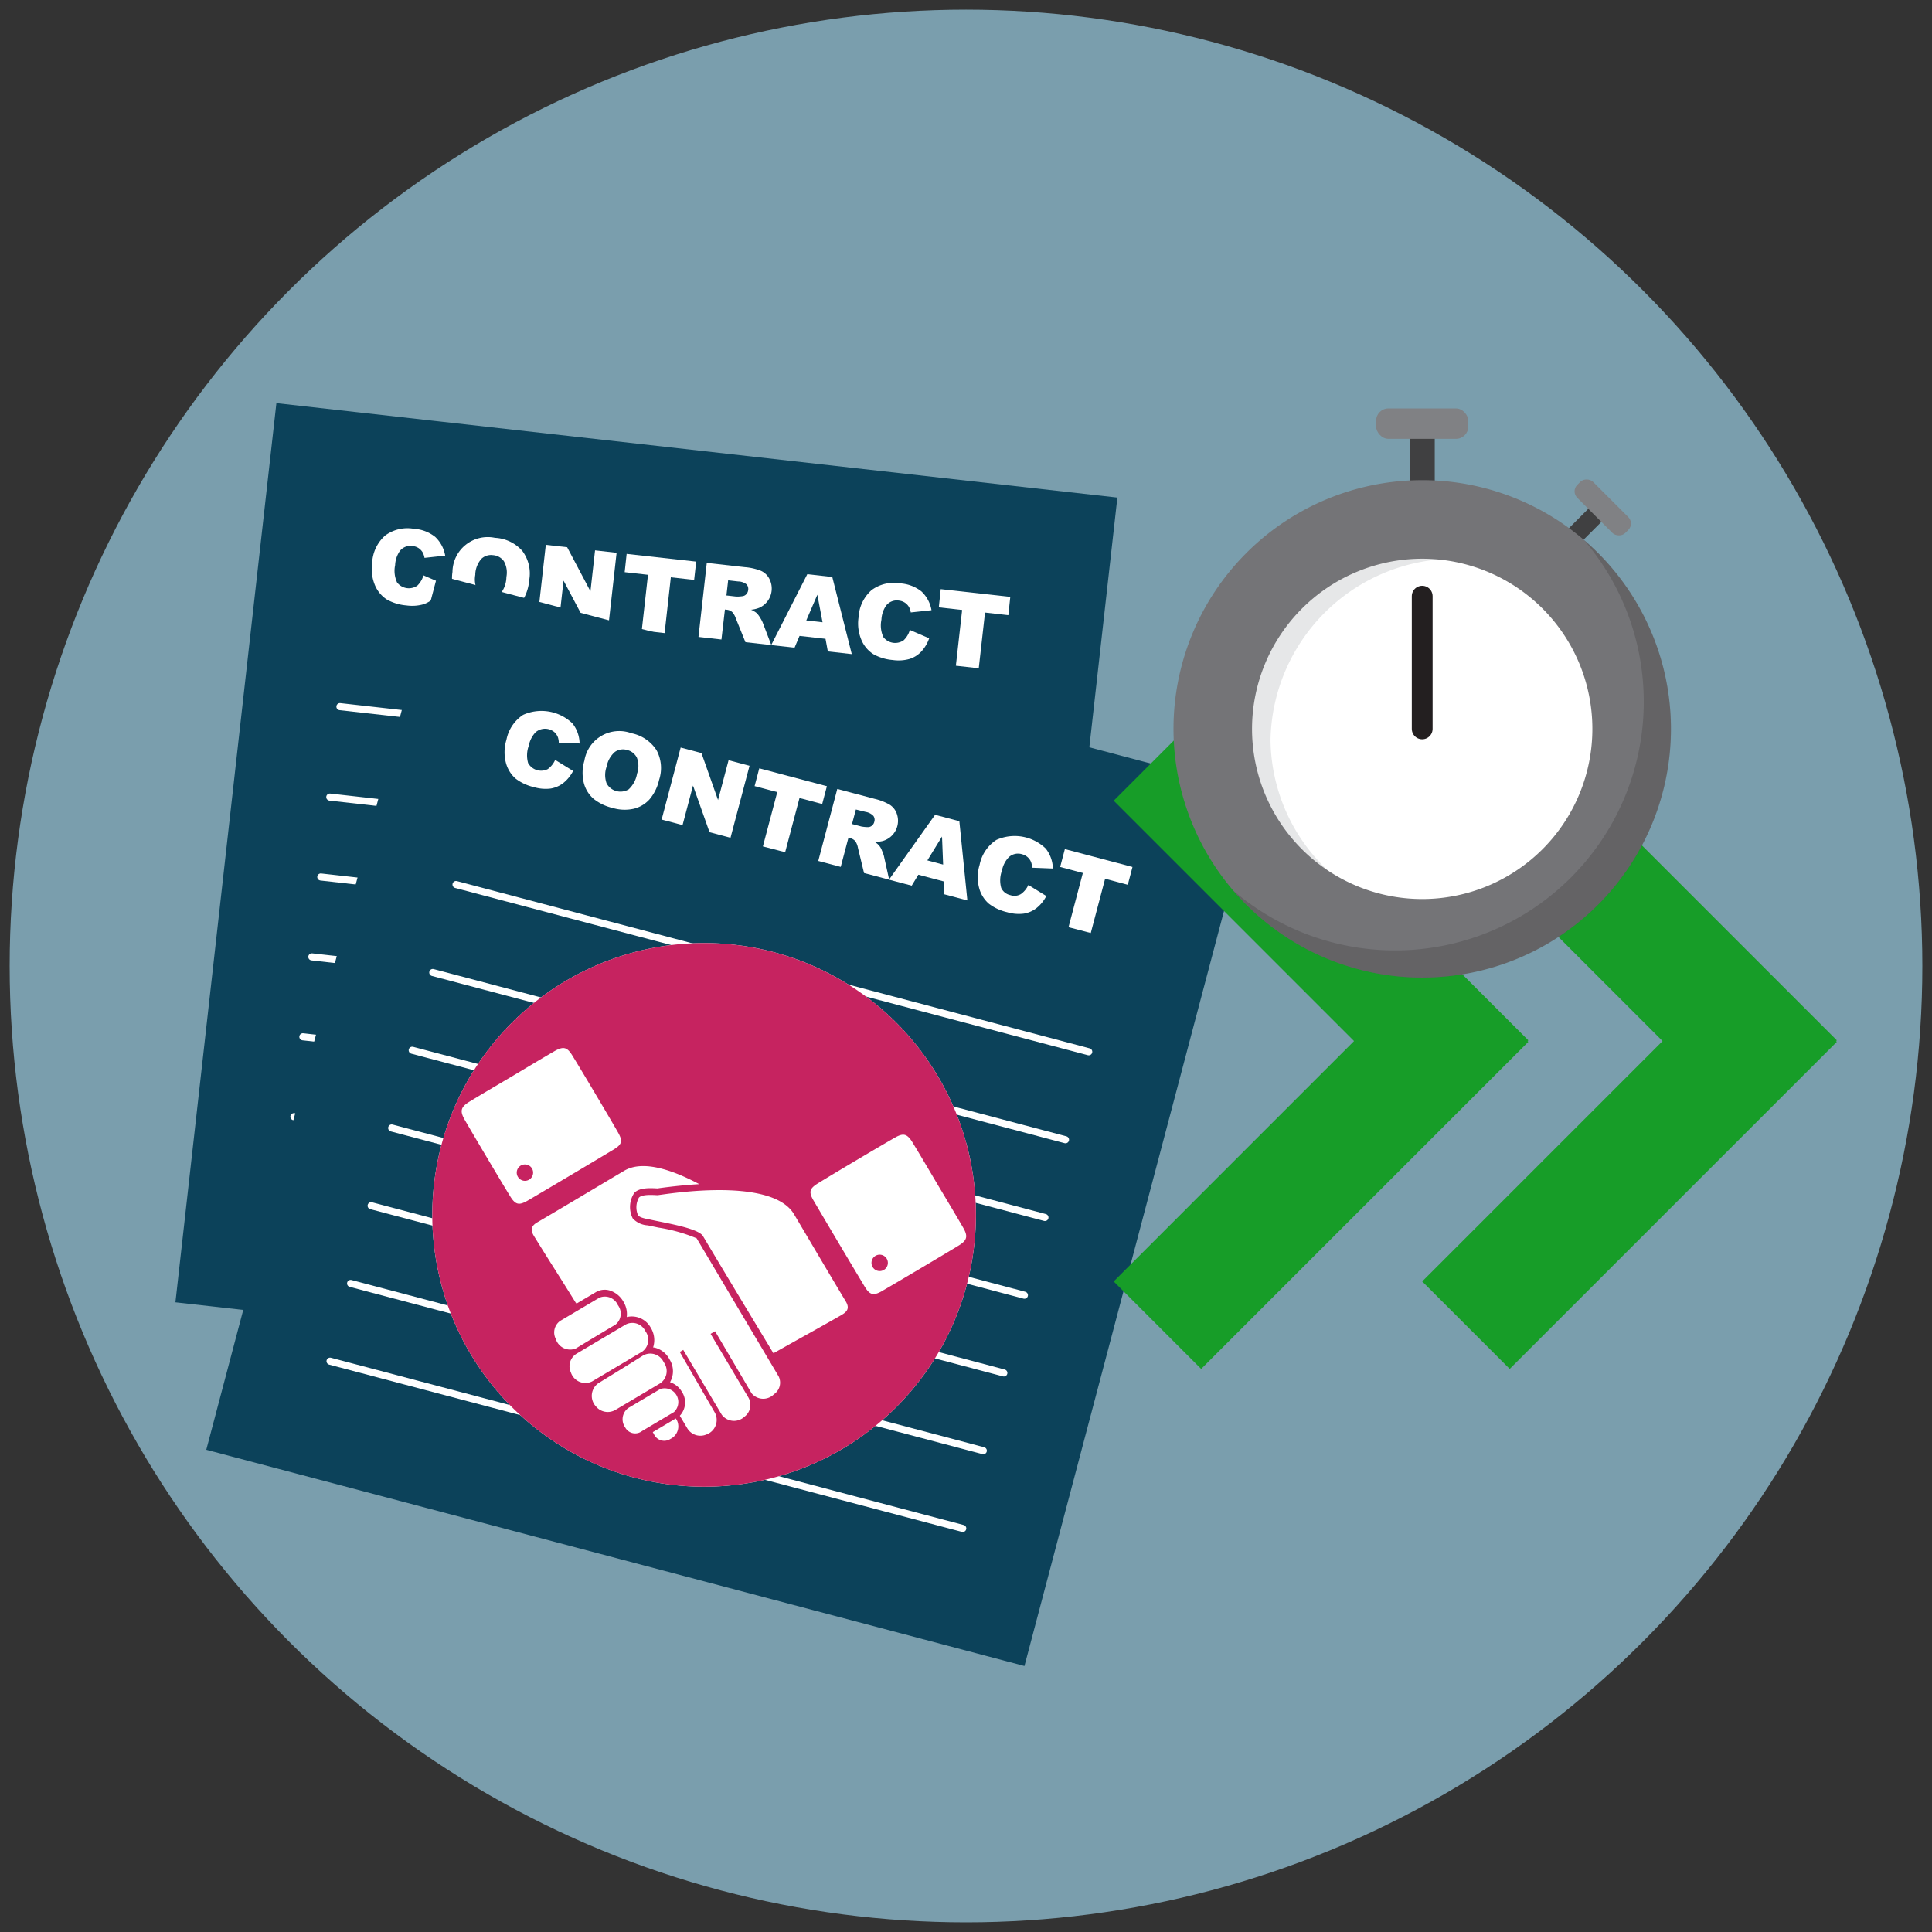 <svg id="Layer_1" data-name="Layer 1" xmlns="http://www.w3.org/2000/svg" width="100" height="100" viewBox="0 0 100 100"><rect x="0" y="0" width="100" height="100" fill="#333333" stroke="none"/><defs><style>.cls-1{fill:#7a9ead;}.cls-2,.cls-5{fill:#0c425a;}.cls-2{stroke:#0c425a;stroke-width:0.87px;}.cls-2,.cls-4{stroke-miterlimit:10;}.cls-3{fill:#fff;}.cls-14,.cls-4{fill:none;stroke-linecap:round;}.cls-4{stroke:#fff;stroke-width:0.367px;}.cls-6{fill:#c62360;}.cls-7{fill:#179d28;}.cls-8{fill:#404041;}.cls-9{fill:#808184;}.cls-10{fill:#e6e7e8;}.cls-11{fill:#747477;}.cls-12{opacity:0.2;}.cls-13{fill:#231f20;}.cls-14{stroke:#231f20;stroke-linejoin:round;stroke-width:1.077px;}</style></defs><title>Modern Method of Auction-circles</title><circle class="cls-1" cx="50" cy="50" r="49.5"/><path class="cls-2" d="M14.69,21.348,9.561,67.024l42.665,4.79,5.128-45.676Z"/><path class="cls-3" d="M21.918,29.78l1,.431a1.911,1.911,0,0,1-.412.691,1.435,1.435,0,0,1-.607.38,2.139,2.139,0,0,1-.866.054,2.486,2.486,0,0,1-1-.3,1.625,1.625,0,0,1-.612-.715,2.187,2.187,0,0,1-.156-1.2,2,2,0,0,1,.669-1.4,1.937,1.937,0,0,1,1.489-.35,1.948,1.948,0,0,1,1.105.421,1.734,1.734,0,0,1,.515.967l-1.071.116a.941.941,0,0,0-.086-.269.715.715,0,0,0-.22-.237.726.726,0,0,0-.315-.109.7.7,0,0,0-.652.255,1.383,1.383,0,0,0-.247.736,1.434,1.434,0,0,0,.1.895.771.771,0,0,0,1.052.164A1.2,1.2,0,0,0,21.918,29.78Z"/><path class="cls-3" d="M23.42,29.6a1.825,1.825,0,0,1,2.2-1.762,2.012,2.012,0,0,1,1.417.68,1.946,1.946,0,0,1,.356,1.5,2.356,2.356,0,0,1-.35,1.075,1.618,1.618,0,0,1-.729.6,2.169,2.169,0,0,1-1.091.12,2.473,2.473,0,0,1-1.05-.327,1.63,1.63,0,0,1-.616-.731A2.191,2.191,0,0,1,23.42,29.6Zm1.184.137a1.3,1.3,0,0,0,.122.859.82.82,0,0,0,1.177.136,1.42,1.42,0,0,0,.308-.867,1.187,1.187,0,0,0-.129-.815.749.749,0,0,0-.564-.316.724.724,0,0,0-.6.189A1.292,1.292,0,0,0,24.6,29.737Z"/><path class="cls-3" d="M28.251,28.2l1.105.124,1.206,2.282.238-2.12,1.115.126-.43,3.831-1.116-.126-1.2-2.264-.236,2.1L27.82,32.03Z"/><path class="cls-3" d="M32.435,28.669l3.6.4-.106.947-1.207-.136L34.4,32.769l-1.184-.133.324-2.885-1.207-.136Z"/><path class="cls-3" d="M36.153,32.966l.43-3.831,1.973.221a2.869,2.869,0,0,1,.83.189.9.9,0,0,1,.428.4,1.09,1.09,0,0,1-.505,1.509,1.465,1.465,0,0,1-.434.105,1.219,1.219,0,0,1,.293.175,1.158,1.158,0,0,1,.166.223,1.649,1.649,0,0,1,.14.257l.449,1.175-1.339-.151L38.083,32a.906.906,0,0,0-.181-.319.5.5,0,0,0-.28-.121l-.1-.012L37.342,33.1ZM37.6,30.82l.5.057a1.776,1.776,0,0,0,.319-.018.317.317,0,0,0,.206-.1.364.364,0,0,0,.1-.214.352.352,0,0,0-.085-.3.71.71,0,0,0-.431-.149l-.52-.059Z"/><path class="cls-3" d="M42.728,33.064l-1.344-.151-.258.611-1.209-.135,1.869-3.669,1.293.144,1.009,3.992-1.239-.138Zm-.153-.856-.269-1.425-.573,1.33Z"/><path class="cls-3" d="M47.094,32.606l1,.431a1.93,1.93,0,0,1-.412.692,1.423,1.423,0,0,1-.607.379,2.087,2.087,0,0,1-.866.054,2.47,2.47,0,0,1-1-.3,1.622,1.622,0,0,1-.612-.716,2.183,2.183,0,0,1-.157-1.2,2.005,2.005,0,0,1,.67-1.4,1.936,1.936,0,0,1,1.489-.351,1.962,1.962,0,0,1,1.1.421,1.734,1.734,0,0,1,.515.968l-1.072.115a.884.884,0,0,0-.086-.268.684.684,0,0,0-.219-.237.718.718,0,0,0-.315-.109.7.7,0,0,0-.652.254,1.39,1.39,0,0,0-.247.736,1.437,1.437,0,0,0,.1.9.769.769,0,0,0,1.052.164A1.193,1.193,0,0,0,47.094,32.606Z"/><path class="cls-3" d="M48.692,30.494l3.6.4-.1.947-1.207-.136-.325,2.885-1.184-.133.324-2.885-1.207-.136Z"/><line class="cls-4" x1="17.07" y1="41.257" x2="50.732" y2="45.036"/><line class="cls-4" x1="17.595" y1="36.576" x2="51.257" y2="40.355"/><line class="cls-4" x1="16.605" y1="45.393" x2="50.268" y2="49.172"/><line class="cls-4" x1="16.141" y1="49.528" x2="49.803" y2="53.308"/><line class="cls-4" x1="15.677" y1="53.664" x2="49.339" y2="57.444"/><line class="cls-4" x1="15.212" y1="57.8" x2="48.875" y2="61.579"/><line class="cls-4" x1="14.748" y1="61.936" x2="48.41" y2="65.715"/><path class="cls-5" d="M42.192,52.324a.424.424,0,1,0,.378.465A.423.423,0,0,0,42.192,52.324Z"/><path class="cls-5" d="M23.345,50.386a.424.424,0,1,0,.378.465A.423.423,0,0,0,23.345,50.386Z"/><path class="cls-5" d="M34.24,37.622A14.068,14.068,0,1,0,46.79,53.06,14.067,14.067,0,0,0,34.24,37.622Zm-11.526,14.5c-.5-.594-2.422-2.958-2.9-3.569-.324-.411-.3-.619.1-.955.66-.55,1.332-1.087,2-1.629.651-.529,1.3-1.063,1.954-1.586.429-.341.626-.337.958.054.516.607,2.452,2.989,2.941,3.617.31.4.287.58-.1.9q-1.994,1.638-4,3.255C23.244,52.547,23.057,52.529,22.714,52.122Zm3.422,6.964a.73.73,0,0,1,.091-.954l1.83-1.488a.733.733,0,0,1,1,.227l.013.016a.729.729,0,0,1,.017,1.017c-.782.637-1.848,1.523-1.848,1.523A.782.782,0,0,1,26.136,59.086Zm1.028,1.6A.764.764,0,0,1,27.3,59.7l2.32-1.886a.75.75,0,0,1,1.036.19l.025.031a.748.748,0,0,1-.026,1.052L28.3,61A.79.79,0,0,1,27.164,60.689ZM28.7,62.236a.8.8,0,0,1-.039-1.2s1.167-.973,2.078-1.755a.762.762,0,0,1,1.078.155l.057.07a.764.764,0,0,1-.055,1.076l-2.093,1.7A.789.789,0,0,1,28.7,62.236Zm2.556.915a.586.586,0,0,1-.9-.06.721.721,0,0,1,.019-1.014l1.491-1.213a.711.711,0,0,1,.876,1.077Zm1.516.189a.587.587,0,0,1-.892-.124l-.07-.087,1.077-.875.073.089A.723.723,0,0,1,32.771,63.34Zm4.949-3.06a.78.78,0,0,1-1.145.11s-1.7-2.109-2.332-2.892l-.007-.012-.21.169,2.431,2.99a.764.764,0,0,1-.07,1,.791.791,0,0,1-1.18.068l-2.459-3.025-.163.131c1.217,1.54,2.267,2.857,2.267,2.857a.823.823,0,0,1-1.3,1l-.484-.6A1,1,0,0,0,33,60.841a1.106,1.106,0,0,0-.68-.4,1.143,1.143,0,0,0-.185-1.148l-.057-.07a1.182,1.182,0,0,0-.8-.433c-.03,0-.06,0-.09,0a1.221,1.221,0,0,0-.274-1,1.114,1.114,0,0,0-1.3-.359,1.246,1.246,0,0,0-.284-.758l-.013-.016a1.25,1.25,0,0,0-.687-.44.9.9,0,0,0-.777.165l-.915.744-.036-.044-.008.007c-1.107-1.3-1.534-1.783-2.636-3.09-.233-.276-.248-.489.059-.735,1.36-1.09,2.7-2.2,4.057-3.3.876-.712,2.488-.4,3.943.119-.672.14-1.34.314-1.965.5-.082.024-.137.041-.135.042-.454.039-.955.106-1.16.406a1.314,1.314,0,0,0,.114,1.317,1.149,1.149,0,0,0,.82.241l.095.005c.139.01.305.019.485.028a8.433,8.433,0,0,1,2.022.259l5.239,6.445A.729.729,0,0,1,37.72,60.28ZM40.6,55.69c-1.346,1.055-1.862,1.436-3.211,2.486,0,0-2.832-3.424-4.493-5.468-.3-.368-1.99-.385-2.794-.444-.176-.012-.574-.006-.692-.136a1.033,1.033,0,0,1-.086-.906c.136-.2.685-.243.924-.264.134-.011,5.662-1.883,7.146-.057,1.1,1.353,2.19,2.713,3.3,4.057C40.944,55.262,40.886,55.467,40.6,55.69Zm1.889-1.528c-.419.329-.6.308-.947-.109q-1.636-1.993-3.254-4c-.316-.393-.3-.576.084-.9.607-.515,2.988-2.451,3.616-2.94.405-.315.6-.279.95.143.535.645,1.06,1.3,1.589,1.951.542.667,1.09,1.329,1.624,2,.326.41.307.619-.094.956C45.466,51.761,43.1,53.683,42.491,54.162Z"/><path class="cls-2" d="M22.954,30.294,11.209,74.731,52.716,85.7,64.461,41.265Z"/><path class="cls-3" d="M28.735,39.332l.929.572a1.9,1.9,0,0,1-.507.624,1.428,1.428,0,0,1-.657.287,2.111,2.111,0,0,1-.863-.073,2.473,2.473,0,0,1-.946-.439,1.641,1.641,0,0,1-.5-.8,2.181,2.181,0,0,1,.022-1.212A2,2,0,0,1,27.078,37a2.316,2.316,0,0,1,2.557.449A1.729,1.729,0,0,1,30,38.483l-1.077-.042a.92.92,0,0,0-.046-.279A.7.7,0,0,0,28.7,37.9a.751.751,0,0,0-.976,0,1.381,1.381,0,0,0-.353.694,1.45,1.45,0,0,0-.036.9.769.769,0,0,0,1.016.316A1.178,1.178,0,0,0,28.735,39.332Z"/><path class="cls-3" d="M30.248,39.373a1.826,1.826,0,0,1,2.435-1.421,2.014,2.014,0,0,1,1.3.879,1.948,1.948,0,0,1,.133,1.532,2.358,2.358,0,0,1-.5,1.014,1.608,1.608,0,0,1-.807.482,2.161,2.161,0,0,1-1.1-.04,2.447,2.447,0,0,1-.99-.477,1.624,1.624,0,0,1-.5-.813A2.179,2.179,0,0,1,30.248,39.373Zm1.15.31a1.288,1.288,0,0,0,0,.866.819.819,0,0,0,1.143.307,1.427,1.427,0,0,0,.433-.813,1.194,1.194,0,0,0-.009-.825.758.758,0,0,0-.513-.4.726.726,0,0,0-.623.1A1.305,1.305,0,0,0,31.4,39.683Z"/><path class="cls-3" d="M35.231,38.693l1.076.285.859,2.432.545-2.061,1.085.287-.985,3.727-1.085-.287-.856-2.415-.541,2.046-1.083-.286Z"/><path class="cls-3" d="M39.3,39.769l3.5.925-.243.921-1.175-.31-.742,2.806-1.153-.3L40.231,41l-1.173-.311Z"/><path class="cls-3" d="M42.353,44.563l.985-3.727,1.919.508a2.883,2.883,0,0,1,.793.307.9.9,0,0,1,.365.459,1.088,1.088,0,0,1-.721,1.419,1.4,1.4,0,0,1-.443.04.8.8,0,0,1,.4.462,1.68,1.68,0,0,1,.1.275l.272,1.226-1.3-.344-.315-1.3a.912.912,0,0,0-.132-.342.5.5,0,0,0-.26-.161l-.1-.028-.4,1.513ZM44.1,42.652l.486.128a1.857,1.857,0,0,0,.318.031.322.322,0,0,0,.219-.068.357.357,0,0,0,.129-.2.352.352,0,0,0-.042-.308.71.71,0,0,0-.4-.21L44.3,41.9Z"/><path class="cls-3" d="M48.842,45.621l-1.308-.346-.344.567-1.176-.311L48.4,42.174l1.256.332.415,4.1-1.2-.319Zm-.026-.87L48.759,43.3,48,44.535Z"/><path class="cls-3" d="M53.228,45.806l.929.572a1.9,1.9,0,0,1-.508.625,1.432,1.432,0,0,1-.657.286,2.1,2.1,0,0,1-.863-.073,2.468,2.468,0,0,1-.945-.439,1.62,1.62,0,0,1-.5-.8,2.166,2.166,0,0,1,.02-1.211,2,2,0,0,1,.868-1.292,2.315,2.315,0,0,1,2.556.449,1.72,1.72,0,0,1,.368,1.032l-1.077-.042a.906.906,0,0,0-.046-.278.679.679,0,0,0-.183-.267.726.726,0,0,0-.294-.154.7.7,0,0,0-.683.157,1.369,1.369,0,0,0-.352.692,1.455,1.455,0,0,0-.037.9.674.674,0,0,0,.469.369.659.659,0,0,0,.548-.054A1.168,1.168,0,0,0,53.228,45.806Z"/><path class="cls-3" d="M55.117,43.949l3.5.926-.243.921L57.2,45.485l-.742,2.807-1.152-.3.742-2.806-1.175-.311Z"/><line class="cls-4" x1="22.401" y1="50.337" x2="55.15" y2="58.993"/><line class="cls-4" x1="23.604" y1="45.783" x2="56.353" y2="54.439"/><line class="cls-4" x1="21.337" y1="54.361" x2="54.086" y2="63.017"/><line class="cls-4" x1="20.274" y1="58.384" x2="53.023" y2="67.04"/><line class="cls-4" x1="19.21" y1="62.408" x2="51.959" y2="71.064"/><line class="cls-4" x1="18.147" y1="66.431" x2="50.896" y2="75.087"/><line class="cls-4" x1="17.083" y1="70.455" x2="49.832" y2="79.111"/><path class="cls-3" d="M39.917,49.249a14.069,14.069,0,1,0,10.162,17.1A14.067,14.067,0,0,0,39.917,49.249Z"/><path class="cls-6" d="M45.637,64.955a.424.424,0,1,0,.306.515A.425.425,0,0,0,45.637,64.955Z"/><path class="cls-6" d="M27.275,60.285a.424.424,0,1,0,.306.515A.423.423,0,0,0,27.275,60.285Z"/><path class="cls-6" d="M39.917,49.249a14.069,14.069,0,1,0,10.162,17.1A14.067,14.067,0,0,0,39.917,49.249ZM26.4,61.91c-.408-.66-1.964-3.28-2.349-3.954-.259-.455-.2-.657.242-.93.734-.448,1.477-.88,2.216-1.319.721-.429,1.439-.863,2.164-1.284.474-.275.669-.242.941.194.421.676,1.988,3.314,2.38,4.007.248.439.2.616-.233.876q-2.211,1.328-4.434,2.635C26.86,62.408,26.677,62.363,26.4,61.91ZM28.765,69.3a.731.731,0,0,1,.229-.93l2.028-1.2a.734.734,0,0,1,.953.37l.01.018a.729.729,0,0,1-.131,1.008C30.987,69.077,29.8,69.8,29.8,69.8A.782.782,0,0,1,28.765,69.3Zm.783,1.736a.761.761,0,0,1,.278-.958L32.4,68.55a.749.749,0,0,1,1,.339l.02.034a.749.749,0,0,1-.179,1.037l-2.6,1.546A.79.79,0,0,1,29.548,71.035ZM30.84,72.79a.8.8,0,0,1,.138-1.2s1.3-.792,2.312-1.432a.762.762,0,0,1,1.044.311l.046.077a.764.764,0,0,1-.211,1.056l-2.32,1.378A.79.79,0,0,1,30.84,72.79Zm2.395,1.279a.585.585,0,0,1-.879-.192.722.722,0,0,1,.167-1l1.653-.981a.71.71,0,0,1,.708,1.193Zm1.473.407a.585.585,0,0,1-.864-.253l-.057-.095,1.193-.709.059.1A.721.721,0,0,1,34.708,74.476Zm5.343-2.3a.781.781,0,0,1-1.149-.059s-1.37-2.334-1.884-3.2l-.006-.013-.232.137,1.968,3.313a.764.764,0,0,1-.215.975.79.79,0,0,1-1.177-.105l-1.991-3.352-.18.106c.979,1.7,1.825,3.157,1.825,3.157a.8.8,0,0,1-.451,1.116.79.79,0,0,1-.979-.312l-.393-.66a1,1,0,0,0,.109-1.236,1.108,1.108,0,0,0-.615-.5,1.142,1.142,0,0,0-.015-1.162L34.62,70.3a1.184,1.184,0,0,0-.727-.545.885.885,0,0,0-.088-.012,1.223,1.223,0,0,0-.126-1.026,1.115,1.115,0,0,0-1.238-.546,1.243,1.243,0,0,0-.17-.792l-.01-.017a1.252,1.252,0,0,0-.616-.536.9.9,0,0,0-.793.05l-1.014.6-.029-.048-.009,0c-.9-1.451-1.257-1.987-2.156-3.441-.19-.308-.174-.52.166-.719,1.5-.879,3-1.78,4.5-2.67.97-.576,2.52-.033,3.884.694-.686.04-1.372.114-2.018.2-.084.012-.14.02-.139.022-.455-.028-.96-.035-1.207.233a1.314,1.314,0,0,0-.079,1.319,1.143,1.143,0,0,0,.776.358l.093.019c.136.03.3.063.476.1a8.453,8.453,0,0,1,1.962.552l4.241,7.141A.728.728,0,0,1,40.051,72.173Zm3.521-4.12c-1.485.847-2.051,1.149-3.539,1.99,0,0-2.3-3.8-3.646-6.065-.242-.408-1.913-.673-2.7-.848-.172-.038-.566-.089-.664-.236a1.033,1.033,0,0,1,.047-.909c.163-.176.713-.139.953-.125.133.008,5.875-1.036,7.077.987.89,1.5,1.77,3,2.67,4.5C43.973,67.679,43.886,67.873,43.572,68.053Zm2.093-1.236c-.463.264-.645.216-.922-.246q-1.326-2.211-2.634-4.435c-.255-.436-.214-.614.214-.881.676-.421,3.314-1.988,4.008-2.38.446-.253.633-.189.918.28.436.717.859,1.441,1.287,2.162.439.739.885,1.475,1.315,2.219.262.454.213.657-.233.932C48.958,64.876,46.338,66.432,45.665,66.817Z"/><polygon class="cls-7" points="79.105 53.846 62.173 36.915 57.644 41.444 70.085 53.885 57.644 66.327 62.173 70.856 79.105 53.925 79.065 53.885 79.105 53.846"/><polygon class="cls-7" points="95.074 53.846 78.142 36.915 73.613 41.444 86.054 53.885 73.613 66.327 78.142 70.856 95.074 53.925 95.035 53.885 95.074 53.846"/><rect class="cls-8" x="72.963" y="22.246" width="1.299" height="3.103"/><rect class="cls-9" x="71.228" y="21.141" width="4.77" height="1.574" rx="0.635"/><rect class="cls-8" x="80.842" y="26.76" width="2.287" height="0.957" transform="translate(4.752 65.95) rotate(-45)"/><rect class="cls-9" x="82.379" y="24.507" width="1.16" height="3.516" rx="0.468" transform="translate(5.726 66.353) rotate(-45)"/><ellipse class="cls-3" cx="73.685" cy="37.881" rx="9.73" ry="9.38"/><path class="cls-10" d="M65.762,38.3a9.56,9.56,0,0,1,9.73-9.38,10.129,10.129,0,0,1,1.357.093,10.041,10.041,0,0,0-3.164-.51,9.363,9.363,0,0,0-1.357,18.667A9.415,9.415,0,0,1,65.762,38.3Z"/><path class="cls-11" d="M73.613,28.918a8.808,8.808,0,1,1-8.808,8.808,8.818,8.818,0,0,1,8.808-8.808m0-4.065A12.873,12.873,0,1,0,86.486,37.726,12.872,12.872,0,0,0,73.613,24.853Z"/><g class="cls-12"><path class="cls-13" d="M81.988,27.95A12.873,12.873,0,0,1,63.837,46.1,12.873,12.873,0,1,0,81.988,27.95Z"/></g><line class="cls-14" x1="73.613" y1="37.726" x2="73.613" y2="30.858"/></svg>